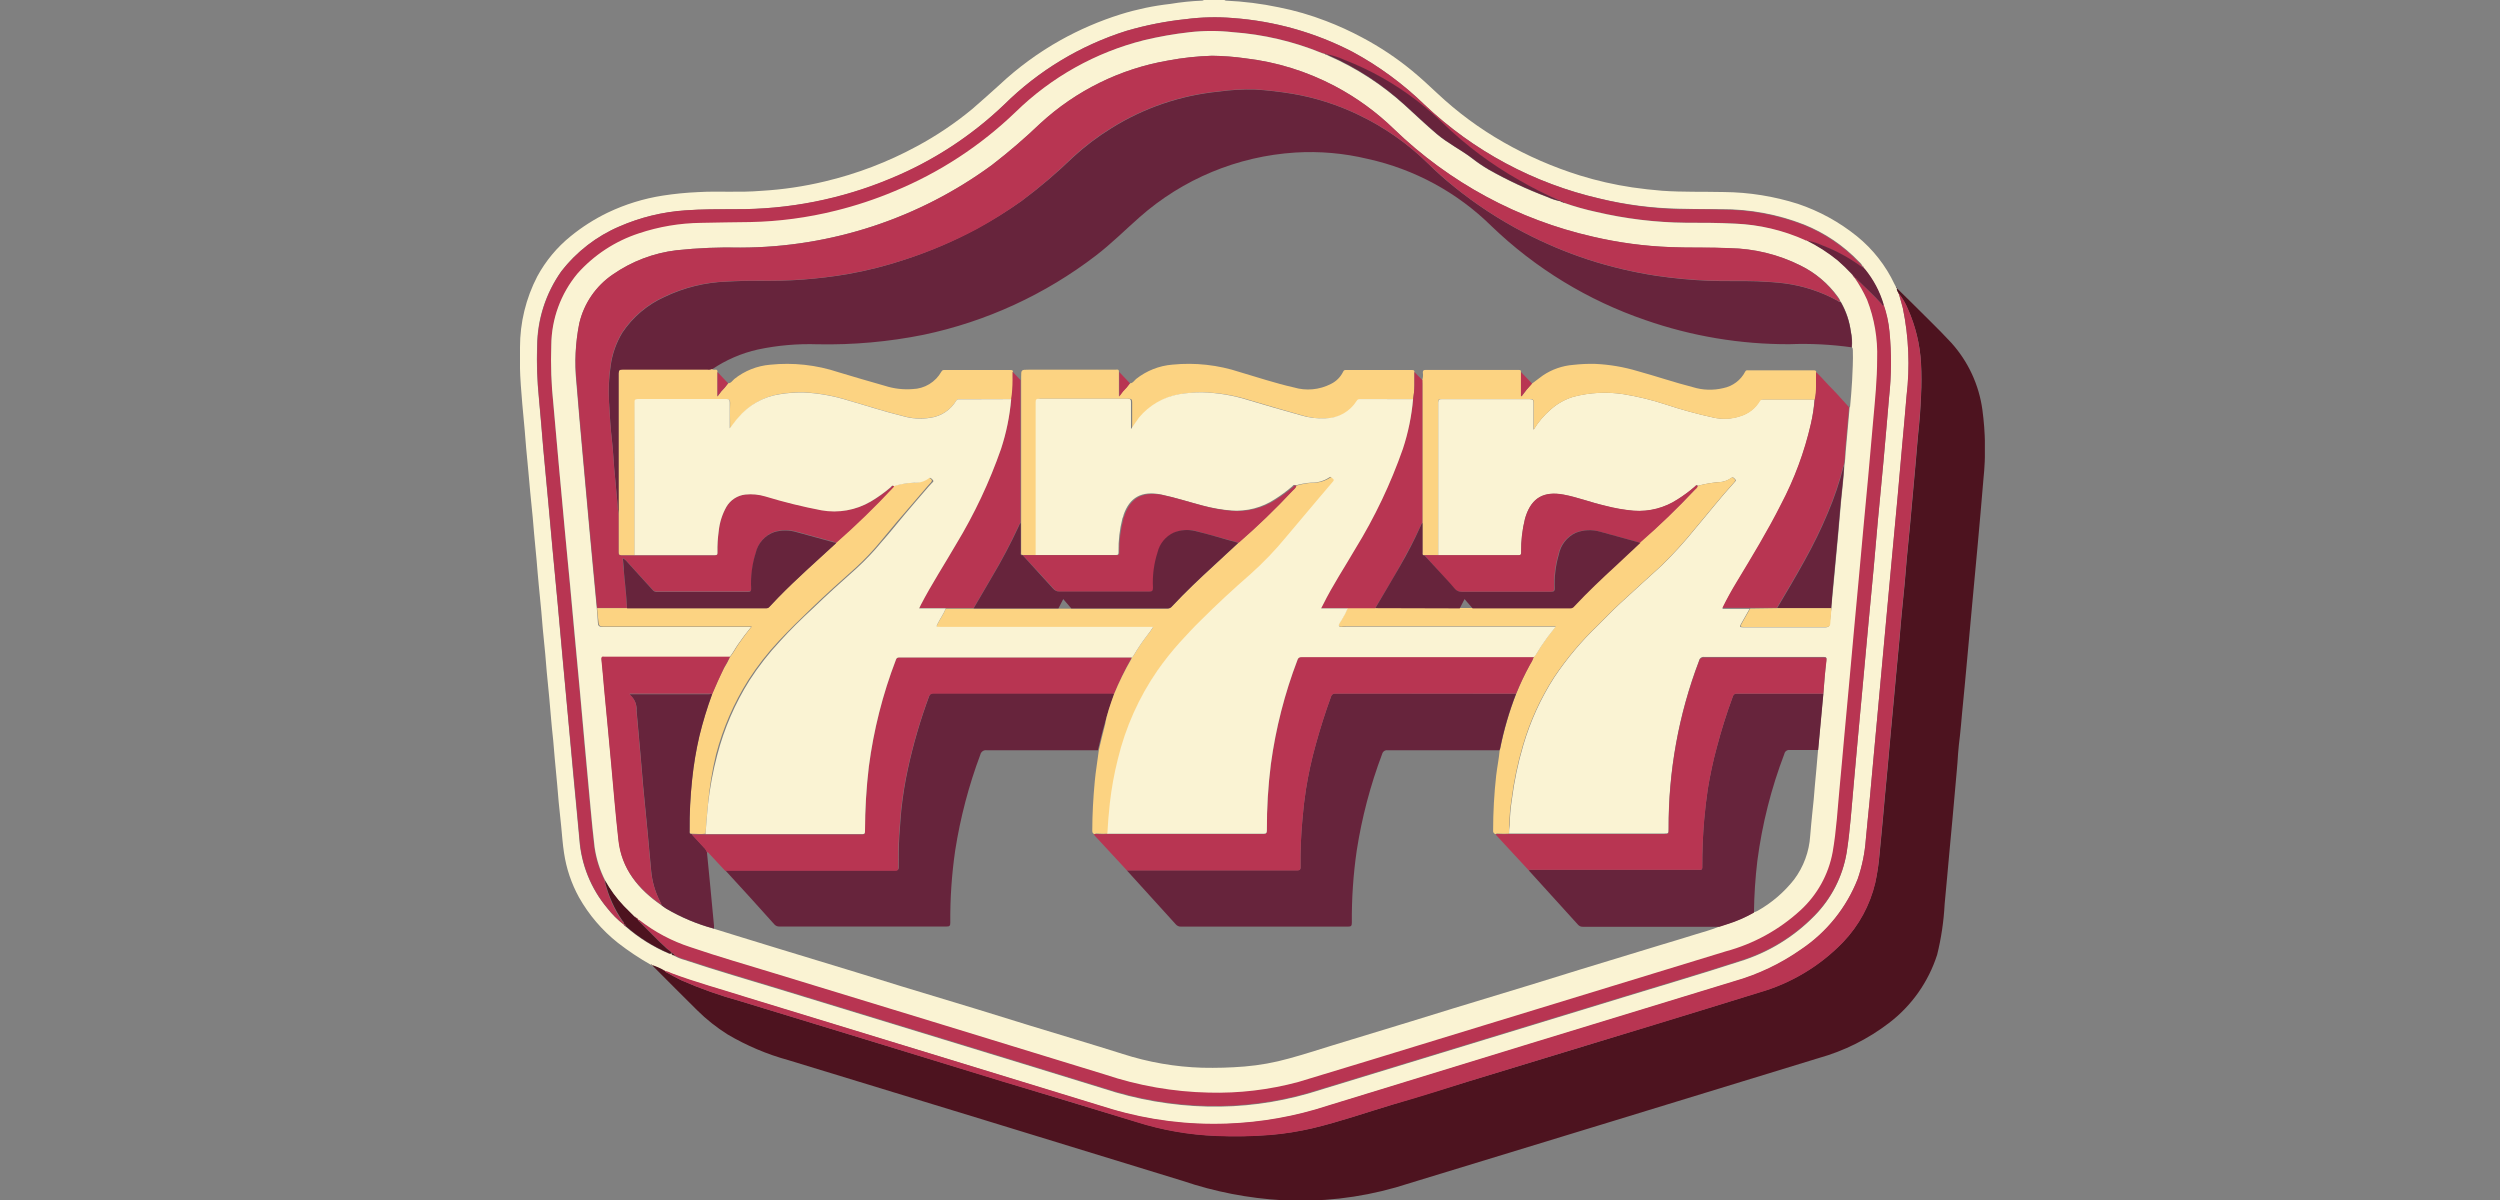 <svg width="125" height="60" viewBox="0 0 125 60" fill="none" xmlns="http://www.w3.org/2000/svg">
<rect x="0" y="0" width="125" height="60" fill="#808080" stroke="none"/>
<g clip-path="url(#clip0)">
<path d="M61.22 0C61.242 0.016 61.266 0.027 61.292 0.032C62.184 0.071 63.07 0.182 63.943 0.366C64.748 0.525 65.536 0.754 66.301 1.05C66.922 1.287 67.528 1.564 68.115 1.879C68.994 2.345 69.824 2.897 70.593 3.528C71.032 3.89 71.446 4.272 71.86 4.662C72.865 5.607 73.977 6.429 75.175 7.112C76.385 7.803 77.667 8.36 78.997 8.774C79.851 9.038 80.723 9.237 81.608 9.369C82.106 9.441 82.605 9.498 83.108 9.538C84.138 9.61 85.168 9.578 86.198 9.602C87.454 9.613 88.701 9.813 89.898 10.194C90.965 10.553 91.959 11.098 92.835 11.803C93.641 12.454 94.289 13.279 94.73 14.217L94.806 14.361C94.806 14.382 94.806 14.422 94.847 14.414C94.818 14.506 94.887 14.566 94.915 14.643C94.943 14.719 94.915 14.679 94.939 14.687C95.007 14.933 95.084 15.174 95.144 15.415C95.443 16.86 95.505 18.344 95.329 19.808C95.265 20.613 95.189 21.417 95.116 22.222L94.875 24.937L94.585 28.047C94.505 28.932 94.424 29.813 94.34 30.698C94.267 31.503 94.194 32.307 94.118 33.112C94.043 33.916 93.972 34.679 93.905 35.401L93.688 37.77C93.616 38.546 93.547 39.327 93.475 40.103C93.414 40.735 93.346 41.362 93.29 41.994C93.24 42.663 93.105 43.323 92.887 43.957C92.328 45.388 91.345 46.614 90.072 47.473C89.046 48.197 87.904 48.741 86.696 49.082C79.922 51.158 73.149 53.232 66.377 55.305C64.752 55.837 63.061 56.138 61.353 56.199C59.4 56.271 57.449 56.025 55.576 55.47C49.499 53.593 43.416 51.73 37.329 49.883C36.069 49.48 34.798 49.151 33.567 48.676C33.47 48.624 33.366 48.587 33.258 48.567V48.567C33.258 48.535 33.217 48.535 33.189 48.531C33 48.423 32.798 48.337 32.59 48.274V48.274C32.59 48.225 32.562 48.237 32.537 48.237C31.965 47.913 31.416 47.547 30.896 47.143C30.106 46.518 29.444 45.744 28.949 44.866C28.569 44.175 28.315 43.422 28.201 42.642C28.133 42.203 28.104 41.761 28.06 41.318C28.016 40.876 27.972 40.514 27.935 40.111C27.907 39.818 27.887 39.524 27.859 39.226C27.819 38.78 27.774 38.333 27.734 37.887C27.706 37.601 27.686 37.319 27.662 37.034C27.61 36.607 27.577 36.173 27.537 35.742C27.509 35.465 27.489 35.187 27.465 34.91C27.42 34.467 27.376 34.025 27.336 33.582C27.312 33.293 27.292 33.003 27.264 32.717C27.223 32.291 27.179 31.865 27.139 31.442C27.111 31.152 27.091 30.863 27.066 30.573C27.026 30.131 26.982 29.688 26.938 29.25C26.893 28.811 26.869 28.445 26.833 28.043C26.797 27.641 26.749 27.158 26.708 26.715C26.68 26.434 26.664 26.148 26.636 25.867C26.596 25.464 26.552 25.026 26.511 24.607C26.483 24.338 26.463 24.072 26.439 23.803C26.403 23.352 26.35 22.89 26.31 22.427C26.282 22.125 26.266 21.836 26.238 21.542C26.198 21.087 26.153 20.637 26.113 20.182C26.085 19.877 26.065 19.571 26.041 19.265C25.995 18.633 25.982 18 26 17.366C25.999 16.131 26.296 14.914 26.865 13.818C27.285 13.044 27.853 12.36 28.539 11.807C29.107 11.345 29.726 10.951 30.385 10.632C31.259 10.215 32.188 9.927 33.145 9.779C33.723 9.69 34.306 9.632 34.891 9.606C35.422 9.574 35.949 9.582 36.476 9.586C37.003 9.59 37.534 9.586 38.061 9.542C39.133 9.48 40.198 9.323 41.243 9.071C42.845 8.692 44.39 8.102 45.837 7.317C46.82 6.79 47.748 6.166 48.608 5.455C49.079 5.053 49.518 4.65 49.968 4.248C50.892 3.382 51.917 2.631 53.022 2.011C53.978 1.478 54.986 1.044 56.031 0.716C56.837 0.465 57.665 0.291 58.505 0.197C59.037 0.108 59.574 0.053 60.114 0.032C60.143 0.028 60.17 0.017 60.194 0L61.22 0ZM93.181 13.364C93.181 13.364 93.181 13.328 93.145 13.332C93.1 13.238 93.035 13.154 92.956 13.086C92.179 12.275 91.238 11.64 90.196 11.224C88.888 10.714 87.496 10.454 86.093 10.459C85.377 10.459 84.661 10.459 83.941 10.435C82.608 10.408 81.283 10.238 79.986 9.928C76.698 9.172 73.671 7.55 71.221 5.23C70.151 4.191 68.944 3.304 67.632 2.595C65.769 1.628 63.728 1.052 61.634 0.901C60.854 0.837 60.069 0.856 59.293 0.957C58.285 1.063 57.289 1.259 56.316 1.545C54.017 2.271 51.924 3.534 50.21 5.23C48.568 6.805 46.647 8.06 44.545 8.931C42.075 9.964 39.419 10.484 36.741 10.459C35.908 10.459 35.076 10.459 34.247 10.524C33.114 10.602 32.002 10.874 30.96 11.328C29.819 11.816 28.82 12.587 28.06 13.569C27.285 14.662 26.864 15.966 26.853 17.306C26.825 18.172 26.854 19.039 26.942 19.901C27.022 20.738 27.087 21.578 27.159 22.419C27.243 23.34 27.332 24.262 27.416 25.183C27.483 25.95 27.553 26.718 27.626 27.488C27.706 28.365 27.795 29.242 27.875 30.123C27.956 31.004 28.036 31.933 28.12 32.838C28.213 33.868 28.309 34.902 28.406 35.932C28.486 36.833 28.568 37.733 28.651 38.631C28.752 39.741 28.869 40.847 28.965 41.954C29.054 43.222 29.541 44.43 30.357 45.405C30.597 45.714 30.876 45.992 31.186 46.23V46.23C31.188 46.247 31.196 46.263 31.209 46.276C31.221 46.288 31.237 46.296 31.254 46.298V46.298C31.255 46.308 31.259 46.316 31.266 46.323C31.272 46.33 31.281 46.334 31.29 46.335C31.926 46.888 32.644 47.339 33.418 47.67C33.441 47.684 33.468 47.691 33.495 47.691C33.522 47.691 33.548 47.684 33.571 47.67C33.571 47.755 33.632 47.779 33.704 47.771C33.704 47.807 33.728 47.799 33.744 47.807C33.898 47.891 34.062 47.955 34.231 48C35.84 48.535 37.449 49.002 39.058 49.492C44.421 51.138 49.787 52.767 55.15 54.424C56.839 54.981 58.601 55.286 60.379 55.33C62.095 55.367 63.807 55.144 65.456 54.666L81.261 49.838C83.172 49.251 85.087 48.692 86.99 48.072C88.403 47.638 89.686 46.857 90.719 45.8C91.566 44.943 92.127 43.846 92.328 42.658C92.509 41.515 92.578 40.361 92.686 39.206C92.759 38.434 92.828 37.66 92.895 36.885C92.992 35.855 93.087 34.824 93.181 33.791C93.264 32.904 93.346 32.015 93.427 31.124L93.68 28.445C93.752 27.641 93.817 26.864 93.889 26.072C93.982 25.078 94.082 24.088 94.171 23.095C94.271 22.021 94.356 20.943 94.452 19.877C94.572 18.79 94.578 17.694 94.472 16.606C94.429 16.145 94.33 15.692 94.179 15.254C93.985 14.601 93.661 13.993 93.225 13.468L93.185 13.428C93.185 13.408 93.185 13.392 93.149 13.392L93.181 13.364Z" fill="#FAF3D3"/>
<path d="M32.59 48.249C32.799 48.313 33 48.399 33.189 48.507C33.19 48.514 33.193 48.521 33.198 48.528C33.202 48.534 33.208 48.539 33.214 48.542C33.221 48.546 33.228 48.548 33.236 48.548C33.243 48.548 33.251 48.546 33.258 48.543V48.543C33.258 48.575 33.282 48.591 33.306 48.608C33.555 48.744 33.805 48.889 34.062 49.01C35.02 49.43 36.007 49.779 37.015 50.056L43.661 52.087L50.161 54.075C52.378 54.75 54.587 55.422 56.807 56.086C58.11 56.501 59.463 56.737 60.83 56.79C61.739 56.829 62.65 56.811 63.557 56.737C64.247 56.677 64.931 56.568 65.605 56.412C66.965 56.09 68.284 55.627 69.628 55.225C70.899 54.847 72.162 54.449 73.433 54.062L79.242 52.296L82.73 51.226C84.476 50.691 86.226 50.164 87.96 49.617C89.553 49.161 90.999 48.294 92.151 47.103C92.942 46.275 93.497 45.252 93.76 44.138C93.87 43.645 93.945 43.145 93.986 42.642C94.034 42.111 94.09 41.58 94.139 41.032C94.179 40.63 94.211 40.228 94.247 39.826C94.299 39.271 94.356 38.711 94.404 38.152C94.452 37.593 94.497 37.114 94.545 36.591C94.593 36.068 94.653 35.433 94.706 34.853L94.814 33.671L94.971 32.013C95.007 31.611 95.04 31.209 95.076 30.807C95.128 30.259 95.184 29.712 95.237 29.165C95.273 28.763 95.305 28.361 95.341 27.934L95.498 26.325C95.547 25.806 95.595 25.287 95.639 24.764C95.683 24.241 95.748 23.606 95.796 23.026C95.836 22.624 95.86 22.182 95.905 21.759C95.977 21.104 96.029 20.448 96.053 19.788C96.082 19.252 96.082 18.715 96.053 18.179C96.003 17.237 95.779 16.313 95.394 15.452C95.281 15.178 95.13 14.921 94.943 14.691V14.691C94.943 14.667 94.943 14.655 94.919 14.647C94.891 14.571 94.823 14.51 94.851 14.418L95.486 15.041C96.182 15.745 96.902 16.421 97.57 17.145C98.409 18.078 98.948 19.241 99.119 20.484C99.275 21.638 99.293 22.806 99.171 23.964C99.083 25.058 98.982 26.148 98.885 27.242C98.797 28.224 98.701 29.206 98.612 30.187L98.359 32.955C98.274 33.864 98.194 34.777 98.101 35.686C98.065 36.056 98.041 36.426 97.996 36.797C97.96 37.09 97.924 37.388 97.904 37.682C97.872 38.253 97.811 38.82 97.763 39.391C97.675 40.433 97.574 41.475 97.478 42.521C97.393 43.414 97.321 44.311 97.232 45.204C97.188 46.058 97.063 46.905 96.858 47.734C96.423 49.095 95.581 50.289 94.444 51.154C93.395 51.955 92.204 52.549 90.933 52.904C83.885 55.065 76.834 57.222 69.781 59.373C67.943 59.896 66.032 60.112 64.124 60.012C62.424 59.916 60.745 59.59 59.132 59.043C52.564 57.023 45.994 55.012 39.421 53.008C38.354 52.716 37.332 52.283 36.379 51.721C35.83 51.375 35.32 50.971 34.859 50.514C34.127 49.79 33.398 49.058 32.67 48.326C32.64 48.304 32.613 48.278 32.59 48.249V48.249Z" fill="#4D131F"/>
<path d="M94.847 14.398C94.795 14.398 94.815 14.365 94.807 14.345L94.847 14.398Z" fill="#4D131F"/>
<path d="M32.542 48.217C32.566 48.217 32.602 48.217 32.594 48.254L32.542 48.217Z" fill="#4D131F"/>
<path d="M31.202 46.234C30.892 45.995 30.613 45.718 30.373 45.409C29.557 44.434 29.07 43.226 28.981 41.958C28.885 40.852 28.768 39.745 28.668 38.635C28.584 37.739 28.5 36.839 28.414 35.936C28.318 34.906 28.221 33.872 28.129 32.842C28.044 31.937 27.968 31.032 27.883 30.127C27.799 29.222 27.714 28.369 27.634 27.492C27.561 26.725 27.492 25.956 27.425 25.187C27.34 24.265 27.252 23.344 27.167 22.423C27.095 21.582 27.03 20.742 26.95 19.905C26.864 19.039 26.837 18.168 26.869 17.298C26.88 15.958 27.301 14.654 28.076 13.561C28.837 12.579 29.835 11.808 30.977 11.32C32.018 10.866 33.13 10.594 34.263 10.516C35.076 10.459 35.909 10.459 36.741 10.459C39.421 10.479 42.076 9.953 44.546 8.915C46.646 8.049 48.567 6.799 50.21 5.23C51.924 3.534 54.017 2.271 56.316 1.545C57.289 1.259 58.285 1.063 59.293 0.957C60.069 0.856 60.854 0.837 61.635 0.901C63.728 1.052 65.769 1.628 67.632 2.595C68.944 3.304 70.151 4.191 71.221 5.23C73.671 7.552 76.697 9.175 79.987 9.932C81.278 10.248 82.6 10.424 83.929 10.459C84.649 10.459 85.365 10.459 86.081 10.483C87.479 10.478 88.865 10.735 90.168 11.24C91.21 11.656 92.151 12.292 92.928 13.102C93.007 13.17 93.071 13.254 93.117 13.348C93.101 13.353 93.085 13.354 93.069 13.349C93.053 13.345 93.039 13.336 93.028 13.323C92.446 12.899 91.81 12.552 91.138 12.294C90.871 12.166 90.586 12.079 90.293 12.036V12.036C90.293 12.012 90.293 12.004 90.257 12.036C89.152 11.526 87.96 11.234 86.745 11.175C85.94 11.127 85.103 11.139 84.279 11.131C82.77 11.116 81.267 10.933 79.797 10.588C79.252 10.47 78.715 10.318 78.188 10.133C78.188 10.101 78.148 10.097 78.12 10.097C78.096 10.057 78.055 10.061 78.015 10.061C77.984 10.021 77.94 9.994 77.891 9.985C77.217 9.697 76.56 9.372 75.923 9.011C74.551 8.236 73.283 7.29 72.15 6.195C71.728 5.785 71.282 5.399 70.814 5.041C69.712 4.19 68.493 3.503 67.194 3.001C66.904 2.868 66.598 2.771 66.285 2.711V2.711C66.285 2.675 66.241 2.683 66.212 2.679C66.165 2.667 66.118 2.652 66.072 2.635C64.657 2.062 63.161 1.715 61.639 1.609C60.925 1.529 60.204 1.529 59.49 1.609C58.718 1.695 57.953 1.829 57.197 2.011C54.778 2.629 52.566 3.878 50.789 5.632C49.033 7.326 46.974 8.673 44.719 9.602C43.769 10.001 42.79 10.325 41.79 10.572C40.389 10.922 38.953 11.114 37.51 11.143C36.705 11.143 35.864 11.143 35.044 11.183C33.99 11.196 32.945 11.372 31.946 11.706C30.762 12.094 29.702 12.788 28.873 13.718C28.038 14.723 27.576 15.987 27.565 17.294C27.53 18.281 27.565 19.269 27.67 20.251C27.762 21.317 27.859 22.379 27.956 23.445L28.233 26.458C28.318 27.383 28.406 28.312 28.491 29.238C28.559 30.002 28.627 30.762 28.7 31.527C28.794 32.54 28.889 33.556 28.985 34.572L29.219 37.211C29.315 38.257 29.408 39.307 29.508 40.353C29.573 41.016 29.633 41.68 29.714 42.364C29.797 42.943 29.974 43.504 30.236 44.026C30.236 44.078 30.236 44.134 30.261 44.186C30.429 44.853 30.713 45.485 31.101 46.053C31.154 46.089 31.23 46.142 31.202 46.234Z" fill="#B83552"/>
<path d="M94.935 14.663C95.122 14.893 95.274 15.149 95.386 15.423C95.771 16.284 95.995 17.209 96.046 18.151C96.074 18.687 96.074 19.224 96.046 19.76C96.022 20.42 95.969 21.075 95.897 21.731C95.853 22.133 95.828 22.576 95.788 22.998C95.74 23.578 95.684 24.157 95.631 24.736C95.579 25.315 95.539 25.778 95.49 26.297L95.334 27.906C95.297 28.308 95.265 28.711 95.229 29.137C95.177 29.684 95.12 30.231 95.068 30.778C95.032 31.181 95 31.583 94.963 31.985L94.807 33.643L94.698 34.825C94.646 35.405 94.589 35.984 94.537 36.563C94.485 37.142 94.445 37.605 94.396 38.124C94.348 38.643 94.292 39.242 94.239 39.797C94.203 40.2 94.171 40.602 94.131 41.004C94.082 41.535 94.026 42.066 93.978 42.614C93.943 43.129 93.872 43.641 93.765 44.146C93.501 45.26 92.946 46.283 92.156 47.111C91.001 48.307 89.55 49.177 87.952 49.633C86.21 50.176 84.46 50.703 82.722 51.242L79.242 52.296L73.421 54.074C72.15 54.477 70.887 54.879 69.616 55.237C68.276 55.639 66.957 56.102 65.593 56.424C64.919 56.58 64.235 56.689 63.545 56.75C62.638 56.823 61.727 56.841 60.818 56.802C59.452 56.749 58.098 56.513 56.795 56.098C54.583 55.414 52.37 54.742 50.15 54.087L43.661 52.091L37.015 50.06C36.007 49.783 35.02 49.434 34.062 49.014C33.805 48.889 33.556 48.744 33.306 48.611C33.282 48.611 33.258 48.579 33.258 48.547C33.366 48.567 33.471 48.603 33.568 48.656C34.798 49.118 36.07 49.46 37.329 49.862C43.411 51.724 49.494 53.586 55.576 55.45C57.45 56.005 59.401 56.251 61.353 56.178C63.061 56.117 64.753 55.817 66.377 55.285C73.149 53.202 79.922 51.127 86.697 49.062C87.905 48.72 89.046 48.176 90.072 47.453C91.346 46.594 92.328 45.368 92.888 43.937C93.106 43.303 93.241 42.643 93.29 41.974C93.346 41.342 93.415 40.715 93.475 40.083C93.547 39.307 93.616 38.526 93.688 37.75L93.906 35.401C93.978 34.634 94.048 33.865 94.115 33.096C94.182 32.326 94.255 31.521 94.336 30.682C94.42 29.797 94.501 28.916 94.581 28.031L94.871 24.921L95.112 22.206C95.185 21.401 95.261 20.597 95.326 19.792C95.502 18.328 95.439 16.844 95.141 15.399C95.08 15.15 95.004 14.909 94.935 14.663Z" fill="#B83552"/>
<path d="M94.182 15.222C94.334 15.659 94.432 16.113 94.476 16.574C94.582 17.662 94.575 18.758 94.456 19.844C94.359 20.919 94.275 21.997 94.174 23.063C94.086 24.056 93.985 25.046 93.893 26.04C93.82 26.844 93.756 27.62 93.683 28.413L93.43 31.092C93.35 31.98 93.268 32.869 93.185 33.759C93.094 34.794 92.998 35.826 92.899 36.853C92.829 37.63 92.76 38.404 92.69 39.174C92.581 40.328 92.513 41.483 92.332 42.626C92.131 43.813 91.569 44.91 90.723 45.767C89.689 46.825 88.407 47.606 86.994 48.04C85.091 48.66 83.176 49.219 81.265 49.806L65.46 54.634C63.811 55.111 62.099 55.335 60.383 55.297C58.605 55.254 56.843 54.949 55.153 54.392C49.795 52.735 44.428 51.106 39.062 49.46C37.453 48.969 35.844 48.503 34.235 47.968C34.065 47.923 33.902 47.858 33.748 47.775L33.708 47.739C33.697 47.711 33.679 47.687 33.656 47.669C33.632 47.651 33.604 47.641 33.575 47.638V47.638C33.527 47.537 33.422 47.497 33.346 47.429C32.867 47.002 32.428 46.528 31.97 46.077C31.934 46.041 31.873 46.017 31.885 45.948C31.905 45.948 31.93 45.948 31.946 45.972C32.706 46.568 33.565 47.026 34.484 47.324C35.904 47.811 37.352 48.221 38.788 48.664C44.267 50.341 49.747 52.007 55.222 53.696C56.895 54.258 58.643 54.563 60.407 54.601C61.924 54.644 63.44 54.463 64.904 54.066C67.238 53.366 69.571 52.646 71.9 51.934L86.269 47.537C87.66 47.164 88.939 46.46 89.999 45.486C90.836 44.718 91.401 43.699 91.608 42.581C91.801 41.479 91.857 40.361 91.966 39.246C92.042 38.442 92.107 37.678 92.179 36.893C92.26 35.992 92.348 35.095 92.428 34.194C92.509 33.293 92.593 32.392 92.674 31.494C92.754 30.597 92.847 29.672 92.927 28.763C93 27.983 93.068 27.202 93.141 26.422C93.221 25.537 93.309 24.648 93.39 23.759C93.47 22.87 93.551 21.912 93.635 20.991C93.728 19.969 93.832 18.951 93.832 17.922C93.867 16.911 93.696 15.903 93.329 14.961C93.152 14.571 92.939 14.198 92.694 13.846C92.774 13.846 92.807 13.907 92.851 13.955C93.253 14.357 93.675 14.76 94.058 15.162C94.094 15.21 94.118 15.343 94.182 15.222Z" fill="#B83552"/>
<path d="M31.898 45.968C31.898 46.037 31.946 46.061 31.982 46.097C32.441 46.548 32.879 47.022 33.358 47.449C33.434 47.517 33.539 47.557 33.587 47.658C33.564 47.672 33.538 47.679 33.511 47.679C33.484 47.679 33.457 47.672 33.434 47.658C32.66 47.327 31.942 46.876 31.306 46.322C31.305 46.313 31.301 46.304 31.295 46.298C31.288 46.291 31.279 46.287 31.27 46.286C31.27 46.238 31.27 46.21 31.202 46.218C31.226 46.125 31.153 46.073 31.109 46.017C30.721 45.449 30.436 44.817 30.268 44.15C30.268 44.098 30.268 44.042 30.244 43.989C30.503 44.46 30.823 44.895 31.194 45.285C31.37 45.466 31.552 45.643 31.729 45.82L31.773 45.848C31.773 45.872 31.773 45.884 31.813 45.88C31.813 45.904 31.813 45.916 31.849 45.908C31.849 45.952 31.849 45.96 31.901 45.956L31.898 45.968Z" fill="#4D131F"/>
<path d="M94.183 15.222C94.118 15.343 94.094 15.222 94.082 15.198C93.704 14.764 93.278 14.394 92.875 13.991C92.831 13.943 92.799 13.879 92.718 13.883C92.718 13.847 92.718 13.818 92.674 13.826C92.674 13.798 92.674 13.79 92.646 13.79C92.647 13.786 92.647 13.781 92.647 13.776C92.646 13.772 92.644 13.767 92.641 13.764C92.638 13.76 92.635 13.757 92.631 13.754C92.627 13.752 92.622 13.75 92.618 13.75V13.75C92.618 13.74 92.614 13.73 92.608 13.723C92.601 13.715 92.591 13.711 92.582 13.71C92.36 13.472 92.127 13.247 91.882 13.034C91.396 12.638 90.867 12.3 90.305 12.024C90.598 12.067 90.882 12.154 91.15 12.282C91.822 12.54 92.458 12.887 93.04 13.312C93.051 13.324 93.065 13.333 93.081 13.337C93.097 13.342 93.113 13.341 93.129 13.336V13.336C93.129 13.36 93.129 13.368 93.165 13.368C93.166 13.377 93.17 13.386 93.177 13.392C93.183 13.399 93.192 13.403 93.201 13.404L93.241 13.444C93.671 13.968 93.992 14.572 94.183 15.222V15.222Z" fill="#67243C"/>
<path d="M33.584 47.658C33.613 47.661 33.641 47.671 33.665 47.689C33.688 47.707 33.706 47.731 33.717 47.758C33.644 47.767 33.588 47.742 33.584 47.658Z" fill="#4D131F"/>
<path d="M31.202 46.23C31.254 46.23 31.27 46.23 31.27 46.298C31.253 46.296 31.237 46.288 31.225 46.276C31.213 46.263 31.205 46.247 31.202 46.23V46.23Z" fill="#B83552"/>
<path d="M33.241 48.543C33.234 48.546 33.227 48.548 33.219 48.548C33.212 48.547 33.205 48.546 33.198 48.542C33.191 48.539 33.186 48.534 33.181 48.527C33.177 48.521 33.174 48.514 33.173 48.507C33.217 48.511 33.241 48.511 33.241 48.543Z" fill="#B83552"/>
<path d="M94.911 14.623C94.911 14.623 94.943 14.623 94.935 14.667C94.927 14.711 94.911 14.643 94.911 14.623Z" fill="#B83552"/>
<path d="M93.23 13.436L93.189 13.396L93.23 13.436Z" fill="#B83552"/>
<path d="M93.181 13.4C93.171 13.399 93.163 13.395 93.156 13.388C93.15 13.382 93.145 13.373 93.144 13.364C93.181 13.364 93.181 13.38 93.181 13.4Z" fill="#B83552"/>
<path d="M93.181 13.364C93.157 13.364 93.144 13.364 93.144 13.331C93.144 13.299 93.181 13.344 93.181 13.364Z" fill="#B83552"/>
<path d="M31.27 46.294C31.28 46.295 31.288 46.299 31.295 46.306C31.302 46.312 31.306 46.321 31.307 46.33C31.297 46.33 31.289 46.325 31.282 46.319C31.276 46.312 31.271 46.303 31.27 46.294Z" fill="#B83552"/>
<path d="M33.716 47.755L33.756 47.791C33.756 47.791 33.708 47.791 33.716 47.755Z" fill="#4D131F"/>
<path d="M90.305 12.016C90.867 12.291 91.396 12.63 91.882 13.026C92.127 13.239 92.36 13.464 92.582 13.702L92.618 13.742L92.646 13.782L92.674 13.818C92.675 13.831 92.679 13.844 92.687 13.854C92.695 13.864 92.706 13.871 92.718 13.875V13.875C92.963 14.226 93.176 14.599 93.354 14.989C93.721 15.932 93.892 16.939 93.857 17.95C93.857 18.98 93.752 19.997 93.66 21.019C93.575 21.94 93.499 22.866 93.414 23.787C93.33 24.708 93.245 25.565 93.165 26.45C93.093 27.23 93.024 28.011 92.952 28.791C92.871 29.7 92.783 30.61 92.698 31.523C92.614 32.436 92.537 33.321 92.453 34.222C92.368 35.123 92.284 36.02 92.204 36.921C92.131 37.706 92.067 38.49 91.99 39.275C91.882 40.389 91.825 41.507 91.632 42.609C91.426 43.727 90.861 44.746 90.023 45.514C88.963 46.488 87.684 47.192 86.294 47.566L71.925 51.962C69.595 52.675 67.262 53.395 64.929 54.095C63.464 54.492 61.949 54.672 60.431 54.63C58.667 54.591 56.919 54.286 55.246 53.724C49.771 52.035 44.292 50.37 38.813 48.692C37.377 48.249 35.929 47.839 34.509 47.352C33.59 47.054 32.731 46.596 31.97 46.001C31.97 46.001 31.93 46.001 31.91 45.977C31.91 45.944 31.886 45.932 31.858 45.928C31.858 45.908 31.858 45.896 31.821 45.9C31.821 45.895 31.819 45.891 31.817 45.887C31.815 45.882 31.812 45.879 31.808 45.876C31.804 45.873 31.8 45.87 31.795 45.869C31.791 45.868 31.786 45.867 31.781 45.868V45.868C31.781 45.863 31.779 45.858 31.777 45.853C31.774 45.849 31.771 45.845 31.766 45.843C31.762 45.84 31.757 45.838 31.752 45.838C31.747 45.837 31.742 45.838 31.737 45.84C31.56 45.663 31.379 45.486 31.202 45.305C30.831 44.916 30.512 44.48 30.252 44.009C29.989 43.488 29.813 42.926 29.73 42.348C29.649 41.684 29.589 41.02 29.524 40.337C29.424 39.291 29.331 38.241 29.235 37.195L28.993 34.512C28.897 33.492 28.802 32.477 28.708 31.466C28.635 30.702 28.567 29.942 28.498 29.177C28.414 28.268 28.317 27.355 28.233 26.414L27.955 23.401C27.859 22.335 27.762 21.273 27.67 20.207C27.565 19.225 27.53 18.237 27.565 17.25C27.576 15.944 28.038 14.682 28.873 13.678C29.701 12.747 30.762 12.053 31.946 11.666C32.945 11.332 33.99 11.156 35.044 11.143C35.848 11.119 36.689 11.119 37.51 11.103C38.953 11.074 40.389 10.882 41.79 10.532C42.79 10.285 43.769 9.961 44.718 9.562C46.974 8.632 49.033 7.285 50.789 5.592C52.571 3.853 54.782 2.617 57.197 2.011C57.952 1.83 58.718 1.695 59.49 1.609C60.204 1.529 60.925 1.529 61.638 1.609C63.173 1.72 64.68 2.074 66.104 2.659C66.15 2.676 66.197 2.691 66.244 2.703C66.252 2.715 66.263 2.725 66.276 2.73C66.289 2.736 66.303 2.738 66.317 2.736V2.736C66.349 2.755 66.383 2.773 66.417 2.788C67.822 3.402 69.117 4.242 70.251 5.274C70.778 5.753 71.293 6.247 71.836 6.706C72.379 7.165 73.043 7.486 73.59 7.913C73.855 8.12 74.133 8.309 74.423 8.48C75.367 9.015 76.352 9.475 77.367 9.856C77.576 9.953 77.797 10.025 78.023 10.069V10.069C78.047 10.117 78.084 10.113 78.128 10.105C78.128 10.146 78.172 10.133 78.196 10.142C78.723 10.326 79.26 10.478 79.805 10.596C81.275 10.941 82.777 11.123 84.287 11.139C85.091 11.139 85.932 11.139 86.753 11.183C87.971 11.231 89.169 11.514 90.281 12.016H90.317H90.305ZM91.572 30.404C91.572 30.227 91.6 30.046 91.616 29.865L91.761 28.32C91.813 27.773 91.862 27.226 91.914 26.679C91.966 26.132 92.006 25.605 92.055 25.07C92.103 24.535 92.187 23.891 92.22 23.296C92.26 23.067 92.264 22.829 92.284 22.596C92.348 21.86 92.417 21.124 92.481 20.384C92.481 20.363 92.505 20.347 92.505 20.327C92.541 19.897 92.586 19.466 92.606 19.032C92.626 18.529 92.662 18.026 92.642 17.519C92.642 17.467 92.642 17.407 92.598 17.366C92.621 17.097 92.603 16.825 92.541 16.562C92.473 16.048 92.307 15.552 92.051 15.102L92.018 15.061C91.99 14.978 91.946 14.9 91.89 14.832C91.405 14.167 90.764 13.633 90.023 13.275C88.92 12.725 87.707 12.43 86.475 12.41C85.485 12.366 84.5 12.41 83.514 12.358C82.215 12.308 80.923 12.135 79.656 11.839C75.909 10.991 72.467 9.13 69.704 6.461C68.825 5.606 67.828 4.881 66.743 4.308C65.352 3.573 63.837 3.101 62.274 2.917C61.718 2.838 61.158 2.795 60.596 2.788C59.863 2.81 59.133 2.89 58.412 3.025C56.023 3.436 53.803 4.529 52.02 6.171C51.253 6.905 50.447 7.598 49.606 8.247C45.964 10.919 41.568 12.366 37.051 12.378C35.977 12.353 34.901 12.397 33.833 12.511C32.692 12.649 31.603 13.063 30.659 13.718C29.804 14.292 29.199 15.169 28.965 16.172C28.767 17.14 28.717 18.133 28.816 19.116C28.909 20.323 29.026 21.53 29.13 22.737C29.235 23.944 29.359 25.251 29.472 26.51C29.585 27.769 29.717 29.109 29.838 30.408C29.858 30.65 29.882 30.887 29.894 31.128C29.894 31.281 29.951 31.346 30.12 31.346C32.533 31.346 34.947 31.346 37.361 31.346H37.558C37.312 31.643 37.107 31.925 36.906 32.211C36.753 32.428 36.637 32.665 36.468 32.87H30.248C30.168 32.87 30.067 32.826 30.084 32.987C30.136 33.47 30.172 33.952 30.216 34.435C30.333 35.69 30.454 36.945 30.57 38.205C30.687 39.464 30.791 40.751 30.932 42.018C31.097 43.474 31.926 44.488 33.093 45.281C33.169 45.333 33.241 45.393 33.322 45.442C34.068 45.878 34.869 46.214 35.703 46.439L36.87 46.801L38.994 47.453L42.84 48.624C43.58 48.853 44.32 49.086 45.06 49.312L48.83 50.454C49.735 50.731 50.636 51.017 51.537 51.291C53.07 51.761 54.611 52.216 56.139 52.699C57.425 53.114 58.763 53.346 60.114 53.387C60.817 53.403 61.52 53.383 62.222 53.326C62.976 53.263 63.722 53.129 64.45 52.924C65.182 52.727 65.903 52.489 66.627 52.268L70.476 51.094L72.693 50.41L76.478 49.259L79.077 48.455L82.971 47.268C83.575 47.083 84.178 46.91 84.781 46.717C85.184 46.588 85.586 46.495 85.988 46.315C86.105 46.278 86.222 46.246 86.334 46.206C86.815 46.059 87.277 45.859 87.714 45.611C87.771 45.593 87.826 45.57 87.879 45.542C88.584 45.145 89.204 44.613 89.705 43.977C90.18 43.341 90.46 42.581 90.51 41.789C90.55 41.387 90.57 41.013 90.618 40.626C90.667 40.24 90.707 39.733 90.743 39.287C90.767 39.009 90.791 38.731 90.82 38.454L90.904 37.489C90.993 36.547 91.077 35.602 91.166 34.672C91.214 34.117 91.254 33.566 91.314 33.015C91.335 32.862 91.314 32.846 91.162 32.846H85.208C85.15 32.838 85.092 32.852 85.045 32.886C84.998 32.92 84.965 32.97 84.954 33.027C83.931 35.712 83.414 38.562 83.43 41.435C83.43 41.676 83.43 41.676 83.192 41.676H75.453C75.451 41.533 75.462 41.391 75.485 41.25C75.493 40.827 75.529 40.405 75.593 39.987C75.711 39.061 75.903 38.146 76.169 37.251C76.521 36.051 77.044 34.907 77.721 33.856C78.349 32.919 79.078 32.053 79.894 31.273C80.26 30.911 80.61 30.541 80.988 30.191C81.68 29.547 82.388 28.92 83.084 28.28C83.679 27.699 84.24 27.082 84.761 26.434C85.417 25.662 86.045 24.857 86.733 24.105C86.773 24.06 86.825 24.02 86.757 23.96C86.688 23.899 86.66 23.827 86.555 23.904C86.42 24 86.265 24.064 86.101 24.093C85.693 24.116 85.288 24.182 84.894 24.29C84.822 24.221 84.785 24.29 84.745 24.33C84.475 24.565 84.187 24.779 83.884 24.97C83.234 25.398 82.46 25.598 81.684 25.541C81.202 25.498 80.724 25.414 80.256 25.291C79.56 25.122 78.888 24.869 78.184 24.736C77.182 24.551 76.599 24.905 76.297 25.786L76.249 25.943C76.113 26.489 76.048 27.05 76.056 27.613C76.056 27.701 76.056 27.765 75.931 27.765C74.596 27.765 73.256 27.765 71.909 27.765C71.909 25.218 71.909 22.67 71.909 20.122C71.909 19.973 71.965 19.957 72.09 19.957H76.486C76.643 19.957 76.68 20.005 76.675 20.15C76.675 20.585 76.675 21.015 76.675 21.49C76.904 21.11 77.192 20.769 77.528 20.48C77.856 20.185 78.245 19.965 78.667 19.837C79.491 19.621 80.351 19.579 81.193 19.712C81.893 19.827 82.583 19.995 83.257 20.215C84.049 20.478 84.855 20.7 85.671 20.878C86.112 20.977 86.573 20.952 87.002 20.806C87.413 20.684 87.761 20.409 87.975 20.038C88.02 19.953 88.088 19.969 88.157 19.969H90.723C90.694 20.397 90.632 20.822 90.538 21.24C90.217 22.64 89.715 23.992 89.046 25.263C88.378 26.591 87.605 27.862 86.837 29.133C86.584 29.535 86.346 29.978 86.117 30.445H87.477C87.332 30.698 87.191 30.956 87.046 31.205C86.97 31.334 86.994 31.366 87.143 31.366C88.519 31.366 89.897 31.366 91.278 31.366C91.435 31.366 91.475 31.297 91.483 31.165C91.516 30.899 91.536 30.654 91.572 30.404Z" fill="#FAF3D3"/>
<path d="M78.031 10.057C77.805 10.013 77.584 9.941 77.375 9.844C76.359 9.462 75.375 9.002 74.43 8.468C74.141 8.297 73.863 8.107 73.598 7.901C73.031 7.478 72.391 7.16 71.844 6.694C71.297 6.227 70.786 5.74 70.259 5.262C69.123 4.221 67.823 3.375 66.413 2.755C66.378 2.74 66.345 2.723 66.312 2.703C66.626 2.763 66.931 2.86 67.222 2.993C68.52 3.495 69.74 4.182 70.842 5.032C71.309 5.391 71.755 5.776 72.178 6.187C73.311 7.282 74.579 8.228 75.951 9.003C76.58 9.367 77.228 9.696 77.894 9.988C77.947 9.993 77.996 10.017 78.031 10.057V10.057Z" fill="#67243C"/>
<path d="M78.132 10.097C78.088 10.097 78.052 10.097 78.027 10.061C78.068 10.057 78.108 10.057 78.132 10.097Z" fill="#67243C"/>
<path d="M78.196 10.133C78.172 10.133 78.136 10.133 78.128 10.097C78.12 10.061 78.184 10.101 78.196 10.133Z" fill="#67243C"/>
<path d="M66.317 2.716C66.303 2.718 66.288 2.716 66.276 2.71C66.263 2.705 66.252 2.695 66.244 2.683C66.272 2.687 66.305 2.679 66.317 2.716Z" fill="#67243C"/>
<path d="M90.309 12.016H90.272C90.293 11.984 90.301 11.992 90.309 12.016Z" fill="#67243C"/>
<path d="M31.846 45.92C31.874 45.92 31.898 45.92 31.898 45.968C31.898 46.017 31.837 45.964 31.846 45.92Z" fill="#B83552"/>
<path d="M31.729 45.836C31.733 45.834 31.738 45.833 31.744 45.834C31.749 45.834 31.754 45.836 31.758 45.839C31.762 45.841 31.766 45.845 31.768 45.849C31.771 45.854 31.773 45.859 31.773 45.864L31.729 45.836Z" fill="#B83552"/>
<path d="M31.77 45.86C31.774 45.859 31.779 45.86 31.784 45.861C31.788 45.862 31.793 45.865 31.796 45.868C31.8 45.87 31.803 45.874 31.805 45.879C31.808 45.883 31.809 45.887 31.81 45.892C31.786 45.896 31.774 45.884 31.77 45.86Z" fill="#B83552"/>
<path d="M31.806 45.892C31.826 45.892 31.838 45.892 31.842 45.92C31.846 45.948 31.806 45.916 31.806 45.892Z" fill="#B83552"/>
<path d="M92.722 13.871C92.71 13.867 92.699 13.86 92.691 13.85C92.683 13.84 92.678 13.827 92.678 13.814C92.722 13.806 92.726 13.835 92.722 13.871Z" fill="#B83552"/>
<path d="M92.675 13.814L92.647 13.778C92.671 13.778 92.683 13.786 92.675 13.814Z" fill="#B83552"/>
<path d="M92.646 13.778L92.618 13.738C92.623 13.738 92.627 13.74 92.631 13.742C92.635 13.744 92.639 13.748 92.642 13.751C92.644 13.755 92.646 13.76 92.647 13.764C92.648 13.769 92.647 13.774 92.646 13.778V13.778Z" fill="#B83552"/>
<path d="M92.618 13.742L92.582 13.702C92.592 13.703 92.601 13.707 92.608 13.715C92.615 13.722 92.618 13.732 92.618 13.742Z" fill="#B83552"/>
<path d="M92.582 17.366C91.552 17.222 90.511 17.169 89.472 17.21C87.02 17.219 84.583 16.811 82.267 16.003C79.391 15.018 76.766 13.416 74.576 11.308C72.871 9.625 70.725 8.459 68.385 7.945C67.201 7.66 65.98 7.552 64.764 7.627C61.881 7.81 59.141 8.948 56.976 10.862C56.252 11.501 55.564 12.189 54.792 12.78C52.253 14.727 49.31 16.08 46.179 16.739C44.437 17.09 42.662 17.249 40.885 17.214C39.882 17.18 38.878 17.267 37.896 17.475C37.072 17.66 36.29 17.998 35.591 18.473C35.525 18.502 35.453 18.512 35.382 18.501H31.122C30.981 18.501 30.941 18.533 30.941 18.678C30.941 20.931 30.941 23.185 30.941 25.44C30.941 25.545 30.941 25.649 30.941 25.754C30.9 25.539 30.876 25.321 30.868 25.102C30.82 24.535 30.764 23.968 30.711 23.401C30.675 22.966 30.655 22.532 30.607 22.101C30.53 21.442 30.486 20.778 30.454 20.118C30.417 19.491 30.447 18.861 30.542 18.239C30.627 17.67 30.823 17.123 31.122 16.63C31.642 15.853 32.369 15.237 33.221 14.852C34.2 14.381 35.266 14.118 36.351 14.08C36.878 14.052 37.405 14.032 37.936 14.04C38.681 14.04 39.421 14.04 40.165 13.979C40.909 13.919 41.637 13.835 42.369 13.71C43.367 13.534 44.35 13.282 45.31 12.957C46.534 12.552 47.72 12.039 48.854 11.425C49.618 11.013 50.357 10.556 51.067 10.057C51.977 9.382 52.843 8.649 53.657 7.861C54.249 7.316 54.891 6.829 55.576 6.408C57.197 5.396 59.029 4.771 60.931 4.582C61.533 4.497 62.141 4.462 62.749 4.477C63.384 4.517 64.016 4.59 64.644 4.695C65.773 4.888 66.869 5.237 67.902 5.733C69.203 6.35 70.391 7.181 71.418 8.191C71.82 8.593 72.275 8.995 72.725 9.353C73.803 10.226 74.966 10.987 76.197 11.626C77.231 12.166 78.307 12.621 79.415 12.986C80.522 13.344 81.656 13.613 82.806 13.79C83.686 13.921 84.573 14.005 85.462 14.04C86.266 14.072 87.071 14.04 87.875 14.068C88.33 14.092 88.784 14.112 89.235 14.172C90.159 14.293 91.053 14.585 91.87 15.033C91.918 15.061 91.954 15.114 92.019 15.094L92.051 15.134C92.307 15.584 92.474 16.08 92.542 16.594C92.594 16.848 92.608 17.108 92.582 17.366V17.366Z" fill="#67243C"/>
<path d="M92.007 15.081C91.942 15.081 91.906 15.049 91.858 15.021C91.04 14.573 90.147 14.281 89.223 14.16C88.772 14.1 88.318 14.08 87.863 14.055C87.058 14.015 86.254 14.055 85.449 14.027C84.561 13.992 83.674 13.909 82.794 13.778C81.644 13.6 80.51 13.331 79.403 12.973C78.295 12.609 77.219 12.154 76.185 11.614C74.954 10.975 73.791 10.213 72.713 9.341C72.263 8.971 71.824 8.584 71.406 8.178C70.379 7.168 69.191 6.338 67.89 5.72C66.857 5.225 65.76 4.876 64.631 4.682C64.004 4.577 63.371 4.505 62.737 4.465C62.129 4.45 61.52 4.485 60.918 4.57C59.017 4.758 57.184 5.383 55.564 6.396C54.879 6.817 54.236 7.303 53.645 7.848C52.835 8.64 51.973 9.378 51.066 10.057C50.36 10.562 49.624 11.026 48.862 11.445C47.725 12.052 46.536 12.559 45.31 12.957C44.347 13.28 43.361 13.528 42.361 13.701C41.629 13.826 40.897 13.919 40.157 13.971C39.416 14.023 38.672 14.039 37.928 14.031C37.397 14.031 36.87 14.031 36.343 14.072C35.257 14.107 34.19 14.367 33.209 14.836C32.357 15.221 31.63 15.837 31.109 16.614C30.811 17.107 30.614 17.654 30.53 18.223C30.436 18.849 30.409 19.483 30.45 20.114C30.482 20.773 30.526 21.437 30.602 22.097C30.651 22.527 30.671 22.962 30.707 23.396C30.759 23.964 30.816 24.531 30.864 25.098C30.872 25.315 30.896 25.532 30.936 25.746C30.936 26.369 30.936 26.993 30.936 27.62C30.936 27.721 30.936 27.769 31.069 27.765C31.286 27.765 31.508 27.765 31.729 27.765C33.065 27.765 34.404 27.765 35.752 27.765C35.864 27.765 35.876 27.721 35.876 27.628C35.868 27.268 35.888 26.907 35.937 26.55C35.98 26.126 36.111 25.715 36.319 25.343C36.419 25.169 36.56 25.02 36.729 24.911C36.899 24.802 37.092 24.735 37.292 24.716C37.627 24.682 37.964 24.713 38.286 24.808C39.212 25.09 40.152 25.323 41.102 25.504C41.946 25.654 42.815 25.5 43.556 25.07C43.911 24.859 44.248 24.618 44.562 24.35C44.606 24.314 44.642 24.229 44.723 24.297C44.724 24.314 44.72 24.331 44.713 24.347C44.706 24.362 44.696 24.376 44.682 24.386C43.773 25.361 42.816 26.29 41.814 27.17C41.814 27.125 41.77 27.117 41.73 27.105L39.827 26.582C39.471 26.48 39.093 26.48 38.737 26.582C38.506 26.661 38.3 26.798 38.136 26.979C37.973 27.16 37.858 27.379 37.803 27.616C37.619 28.194 37.541 28.801 37.574 29.406C37.574 29.527 37.55 29.575 37.409 29.575H32.839C32.801 29.578 32.762 29.572 32.727 29.558C32.691 29.543 32.659 29.52 32.634 29.491C32.513 29.354 32.389 29.225 32.268 29.089L31.347 28.075C31.291 28.001 31.22 27.941 31.138 27.898C31.138 28.127 31.166 28.336 31.186 28.541C31.242 29.161 31.315 29.776 31.347 30.396H29.854C29.734 29.097 29.609 27.797 29.488 26.498C29.367 25.199 29.259 23.984 29.146 22.725C29.034 21.465 28.925 20.311 28.832 19.104C28.728 18.121 28.772 17.129 28.965 16.159C29.198 15.166 29.795 14.296 30.639 13.722C31.583 13.067 32.672 12.652 33.813 12.515C34.882 12.401 35.956 12.357 37.031 12.382C41.553 12.371 45.954 10.923 49.598 8.247C50.439 7.598 51.245 6.905 52.012 6.171C53.797 4.527 56.02 3.434 58.412 3.025C59.133 2.889 59.863 2.81 60.596 2.788C61.158 2.794 61.718 2.837 62.274 2.916C63.837 3.099 65.352 3.57 66.743 4.304C67.828 4.877 68.825 5.602 69.704 6.456C72.467 9.126 75.909 10.986 79.656 11.835C80.927 12.131 82.223 12.305 83.526 12.354C84.512 12.39 85.498 12.354 86.487 12.406C87.716 12.428 88.924 12.725 90.023 13.275C90.762 13.641 91.4 14.184 91.878 14.856C91.934 14.923 91.978 14.999 92.007 15.081V15.081Z" fill="#B83552"/>
<path d="M85.972 46.339H85.675H79.146C79.098 46.341 79.05 46.332 79.006 46.313C78.962 46.293 78.923 46.263 78.892 46.226L76.439 43.523C76.499 43.47 76.575 43.494 76.644 43.494H84.85C84.894 43.49 84.939 43.49 84.983 43.494C85.088 43.494 85.116 43.454 85.112 43.358C85.112 42.553 85.14 41.777 85.208 40.984C85.252 40.469 85.313 39.958 85.389 39.447C85.503 38.744 85.653 38.047 85.84 37.36C86.069 36.499 86.335 35.65 86.644 34.813C86.655 34.772 86.68 34.736 86.716 34.712C86.752 34.688 86.795 34.678 86.837 34.684H91.17C91.082 35.626 90.997 36.571 90.909 37.5C90.434 37.5 89.959 37.5 89.488 37.5C89.428 37.491 89.366 37.505 89.316 37.541C89.265 37.576 89.231 37.629 89.219 37.69C88.56 39.415 88.106 41.212 87.867 43.044C87.765 43.902 87.708 44.766 87.698 45.63C87.261 45.879 86.799 46.078 86.319 46.226C86.206 46.262 86.089 46.302 85.972 46.339Z" fill="#67243C"/>
<path d="M91.17 34.684H86.842C86.799 34.678 86.756 34.688 86.72 34.712C86.685 34.735 86.659 34.772 86.648 34.813C86.335 35.65 86.069 36.499 85.844 37.359C85.658 38.047 85.507 38.744 85.393 39.447C85.317 39.958 85.257 40.469 85.212 40.984C85.144 41.789 85.108 42.565 85.116 43.358C85.116 43.454 85.092 43.502 84.987 43.494C84.943 43.49 84.898 43.49 84.854 43.494H76.648C76.579 43.494 76.503 43.47 76.443 43.523C75.984 43.032 75.529 42.537 75.071 42.042L74.781 41.728C74.834 41.68 74.898 41.704 74.954 41.7C75.122 41.71 75.29 41.71 75.457 41.7H83.197C83.434 41.7 83.434 41.7 83.434 41.459C83.418 38.588 83.933 35.738 84.955 33.055C84.966 32.998 84.998 32.947 85.045 32.914C85.093 32.88 85.151 32.866 85.208 32.874H91.17C91.303 32.874 91.343 32.874 91.323 33.043C91.251 33.578 91.21 34.129 91.17 34.684Z" fill="#B83552"/>
<path d="M75.452 41.68C75.285 41.69 75.117 41.69 74.949 41.68C74.893 41.68 74.829 41.66 74.776 41.708C74.737 41.698 74.703 41.673 74.68 41.639C74.658 41.605 74.649 41.564 74.656 41.523C74.656 40.61 74.708 39.693 74.808 38.784C74.857 38.353 74.949 37.927 74.985 37.496C74.997 37.472 75.007 37.446 75.014 37.42C75.201 36.481 75.47 35.56 75.818 34.668C76.014 34.18 76.239 33.703 76.49 33.24C76.573 33.115 76.641 32.98 76.691 32.838C76.724 32.81 76.753 32.779 76.78 32.745C76.965 32.432 77.167 32.129 77.383 31.836L77.785 31.317H67.274C67.157 31.317 66.988 31.378 66.94 31.281C66.892 31.185 67.028 31.072 67.081 30.967C67.196 30.788 67.294 30.598 67.374 30.4H68.766H78.489C78.527 30.399 78.565 30.389 78.598 30.371C78.632 30.353 78.66 30.327 78.682 30.296C79.35 29.584 80.058 28.912 80.778 28.252C81.18 27.878 81.583 27.5 81.985 27.122C82.945 26.292 83.862 25.414 84.733 24.491C84.789 24.434 84.865 24.386 84.874 24.294C85.268 24.186 85.672 24.12 86.08 24.096C86.244 24.068 86.4 24.004 86.535 23.907C86.639 23.831 86.676 23.907 86.736 23.964C86.796 24.02 86.736 24.064 86.712 24.109C86.024 24.861 85.396 25.665 84.741 26.438C84.219 27.086 83.659 27.703 83.063 28.284C82.367 28.924 81.659 29.551 80.967 30.195C80.589 30.545 80.239 30.915 79.873 31.277C79.057 32.056 78.329 32.922 77.701 33.86C77.023 34.911 76.5 36.055 76.148 37.255C75.882 38.15 75.69 39.065 75.573 39.991C75.508 40.409 75.472 40.831 75.464 41.254C75.448 41.395 75.444 41.538 75.452 41.68V41.68Z" fill="#FCD382"/>
<path d="M29.855 30.408H31.355H38.319C38.349 30.409 38.379 30.402 38.406 30.388C38.433 30.375 38.457 30.356 38.475 30.332C38.62 30.175 38.769 30.018 38.918 29.865C39.839 28.924 40.829 28.051 41.798 27.158C42.8 26.279 43.758 25.349 44.666 24.374C44.68 24.364 44.69 24.35 44.697 24.335C44.705 24.319 44.708 24.302 44.707 24.286C45.034 24.191 45.372 24.141 45.712 24.137C45.935 24.136 46.151 24.065 46.332 23.936C46.441 23.847 46.489 23.899 46.561 23.968C46.634 24.036 46.561 24.101 46.517 24.153C46.473 24.205 46.408 24.265 46.36 24.326C45.963 24.793 45.561 25.262 45.153 25.734C44.751 26.188 44.393 26.647 44.007 27.098C43.634 27.55 43.231 27.976 42.8 28.373C42.039 29.049 41.283 29.729 40.551 30.436C40.004 30.959 39.465 31.486 38.942 32.046C38.375 32.651 37.863 33.307 37.413 34.005C36.691 35.153 36.148 36.405 35.804 37.718C35.605 38.543 35.469 39.382 35.398 40.228C35.346 40.715 35.313 41.197 35.277 41.684C35.048 41.724 34.811 41.684 34.581 41.684C34.453 41.684 34.481 41.604 34.481 41.531C34.473 40.667 34.516 39.804 34.609 38.945C34.684 38.222 34.804 37.505 34.968 36.797C35.142 36.085 35.355 35.384 35.607 34.697C35.796 34.258 35.985 33.82 36.206 33.397C36.315 33.221 36.413 33.038 36.5 32.85C36.669 32.645 36.786 32.408 36.939 32.19C37.14 31.905 37.341 31.623 37.59 31.326H37.393C34.98 31.326 32.566 31.326 30.152 31.326C29.983 31.326 29.935 31.261 29.927 31.108C29.899 30.887 29.875 30.65 29.855 30.408Z" fill="#FCD382"/>
<path d="M71.112 19C71.152 18.88 71.161 18.753 71.141 18.63C71.141 18.525 71.177 18.497 71.277 18.497C72.827 18.497 74.376 18.497 75.924 18.497C75.996 18.497 76.06 18.497 76.048 18.601V19.808H76.085C76.243 19.586 76.416 19.375 76.603 19.177L77.142 18.774C77.596 18.468 78.121 18.285 78.667 18.243C79.032 18.201 79.399 18.185 79.765 18.195C80.48 18.227 81.188 18.348 81.873 18.553C82.799 18.807 83.712 19.12 84.645 19.358C85.137 19.51 85.661 19.527 86.162 19.406C86.395 19.36 86.615 19.262 86.805 19.119C86.995 18.977 87.151 18.793 87.26 18.581C87.3 18.493 87.364 18.517 87.425 18.517H90.699C90.776 18.517 90.816 18.541 90.812 18.622C90.812 18.867 90.812 19.112 90.812 19.358C90.814 19.566 90.794 19.773 90.752 19.977H88.185C88.117 19.977 88.048 19.977 88.004 20.046C87.79 20.417 87.441 20.692 87.031 20.814C86.602 20.96 86.141 20.985 85.699 20.886C84.883 20.708 84.078 20.486 83.285 20.223C82.602 19.999 81.903 19.828 81.193 19.712C80.35 19.581 79.488 19.626 78.663 19.845C78.241 19.973 77.853 20.193 77.525 20.488C77.195 20.774 76.912 21.111 76.688 21.486C76.688 21.011 76.688 20.581 76.688 20.146C76.688 20.001 76.656 19.949 76.499 19.953H72.086C71.961 19.953 71.905 19.953 71.905 20.118C71.905 22.669 71.905 25.216 71.905 27.761H71.213C71.092 27.761 71.12 27.681 71.12 27.613C71.12 27.118 71.12 26.623 71.12 26.128C71.122 26.112 71.122 26.096 71.12 26.08C71.12 23.784 71.12 21.488 71.12 19.193C71.12 19.132 71.116 19.068 71.112 19Z" fill="#FCD382"/>
<path d="M35.607 34.713C35.355 35.4 35.142 36.101 34.968 36.813C34.804 37.521 34.684 38.238 34.609 38.961C34.516 39.82 34.473 40.684 34.481 41.547C34.481 41.62 34.453 41.708 34.581 41.7L35.181 42.352C35.254 42.418 35.311 42.501 35.346 42.593C35.398 43.112 35.446 43.631 35.498 44.15C35.567 44.862 35.631 45.57 35.7 46.282C35.7 46.331 35.7 46.383 35.7 46.431C34.865 46.206 34.064 45.87 33.318 45.434C33.238 45.385 33.165 45.325 33.089 45.273C33.072 45.22 33.05 45.169 33.025 45.12C32.763 44.62 32.605 44.073 32.558 43.511C32.498 42.899 32.445 42.304 32.389 41.672L32.16 39.299C32.111 38.76 32.071 38.217 32.023 37.69C31.959 36.97 31.89 36.249 31.83 35.529C31.841 35.385 31.817 35.239 31.761 35.105C31.704 34.972 31.616 34.854 31.504 34.761C31.504 34.761 31.504 34.733 31.504 34.713H31.576H35.478C35.515 34.685 35.567 34.669 35.607 34.713Z" fill="#67243C"/>
<path d="M90.739 19.957C90.781 19.753 90.802 19.546 90.8 19.337C90.8 19.092 90.8 18.847 90.8 18.601C91.077 18.859 91.314 19.152 91.572 19.406C91.829 19.659 92.159 20.046 92.453 20.363C92.389 21.104 92.32 21.84 92.256 22.576C92.256 22.809 92.232 23.047 92.192 23.276C92.192 23.276 92.167 23.276 92.167 23.3C91.966 24.092 91.705 24.868 91.387 25.621C91.05 26.428 90.667 27.215 90.24 27.979C89.798 28.783 89.323 29.588 88.844 30.392H87.481H86.121C86.35 29.925 86.588 29.499 86.841 29.081C87.609 27.809 88.382 26.538 89.05 25.211C89.719 23.94 90.221 22.588 90.542 21.188C90.638 20.783 90.704 20.372 90.739 19.957V19.957Z" fill="#B83552"/>
<path d="M35.607 34.713C35.566 34.669 35.514 34.685 35.466 34.685H31.564H31.491C31.491 34.685 31.491 34.725 31.491 34.733C31.603 34.825 31.692 34.944 31.748 35.077C31.805 35.211 31.829 35.356 31.817 35.501C31.878 36.221 31.946 36.941 32.01 37.661C32.059 38.205 32.099 38.748 32.147 39.271L32.377 41.644C32.433 42.256 32.485 42.871 32.545 43.483C32.592 44.045 32.751 44.592 33.012 45.092C33.038 45.141 33.059 45.192 33.076 45.245C31.91 44.44 31.065 43.438 30.916 41.982C30.775 40.715 30.667 39.44 30.554 38.168C30.442 36.897 30.317 35.654 30.2 34.399C30.156 33.916 30.12 33.434 30.067 32.951C30.067 32.79 30.152 32.834 30.232 32.834H36.5C36.412 33.022 36.314 33.205 36.206 33.381C35.985 33.836 35.796 34.274 35.607 34.713Z" fill="#B83552"/>
<path d="M71.217 27.757H71.909C73.248 27.757 74.588 27.757 75.931 27.757C76.064 27.757 76.056 27.693 76.056 27.604C76.048 27.042 76.113 26.481 76.249 25.935L76.298 25.778C76.599 24.897 77.183 24.543 78.184 24.728C78.888 24.861 79.56 25.13 80.256 25.283C80.724 25.406 81.202 25.49 81.684 25.533C82.46 25.59 83.234 25.39 83.885 24.962C84.183 24.774 84.467 24.564 84.733 24.334C84.774 24.302 84.81 24.225 84.882 24.294C84.882 24.386 84.798 24.434 84.741 24.491C83.873 25.42 82.957 26.303 81.998 27.138C81.334 26.953 80.67 26.76 79.987 26.583C79.583 26.464 79.151 26.484 78.76 26.639C78.543 26.742 78.353 26.895 78.206 27.085C78.06 27.275 77.96 27.497 77.915 27.733C77.758 28.272 77.69 28.834 77.714 29.395C77.714 29.543 77.677 29.592 77.525 29.588C76.036 29.588 74.548 29.588 73.059 29.588C72.992 29.59 72.925 29.576 72.865 29.547C72.804 29.518 72.751 29.476 72.709 29.423C72.548 29.235 72.383 29.05 72.214 28.868L71.217 27.757Z" fill="#B83552"/>
<path d="M88.856 30.408C89.335 29.604 89.81 28.799 90.252 27.995C90.679 27.231 91.061 26.444 91.399 25.637C91.716 24.89 91.977 24.119 92.179 23.332C92.179 23.332 92.179 23.332 92.203 23.308C92.171 23.904 92.095 24.491 92.038 25.082C91.982 25.674 91.946 26.156 91.898 26.691C91.849 27.226 91.797 27.785 91.745 28.333L91.6 29.877C91.6 30.058 91.572 30.239 91.556 30.416L88.856 30.408Z" fill="#67243C"/>
<path d="M88.856 30.408H91.572C91.552 30.658 91.532 30.903 91.516 31.149C91.516 31.281 91.467 31.35 91.31 31.35C89.929 31.35 88.551 31.35 87.175 31.35C87.026 31.35 87.002 31.318 87.079 31.189C87.223 30.939 87.364 30.682 87.509 30.429L88.856 30.408Z" fill="#FCD382"/>
<path d="M92.034 15.121L92.002 15.081L92.034 15.121Z" fill="#B83552"/>
<path d="M75.806 34.684C75.458 35.576 75.189 36.497 75.002 37.436C74.995 37.462 74.985 37.488 74.974 37.513C73.111 37.513 71.244 37.513 69.382 37.513C69.321 37.504 69.26 37.518 69.209 37.552C69.159 37.586 69.123 37.638 69.108 37.697C68.519 39.258 68.093 40.876 67.837 42.525C67.663 43.724 67.581 44.934 67.592 46.145C67.592 46.302 67.543 46.33 67.399 46.33C64.615 46.33 61.831 46.33 59.047 46.33C58.999 46.332 58.95 46.323 58.906 46.304C58.861 46.284 58.821 46.255 58.79 46.218L56.336 43.514H64.832C64.941 43.514 65.025 43.514 65.025 43.366C65.015 42.56 65.048 41.754 65.122 40.952C65.162 40.449 65.222 39.946 65.299 39.451C65.419 38.703 65.581 37.961 65.785 37.231C66.007 36.426 66.26 35.622 66.554 34.817C66.567 34.771 66.597 34.731 66.638 34.705C66.678 34.679 66.727 34.669 66.775 34.676C67.318 34.676 67.865 34.676 68.412 34.676L75.806 34.684Z" fill="#67243C"/>
<path d="M54.896 37.513C53.046 37.513 51.191 37.513 49.337 37.513C49.267 37.501 49.195 37.517 49.136 37.557C49.077 37.596 49.035 37.657 49.019 37.726C48.438 39.277 48.016 40.884 47.76 42.521C47.586 43.72 47.504 44.93 47.515 46.141C47.515 46.298 47.47 46.326 47.325 46.326C44.536 46.326 41.751 46.326 38.97 46.326C38.922 46.328 38.873 46.319 38.828 46.3C38.784 46.28 38.744 46.251 38.713 46.214C37.908 45.313 37.09 44.412 36.259 43.511H44.658C44.703 43.511 44.747 43.511 44.791 43.511C44.9 43.511 44.936 43.47 44.936 43.366C44.936 42.843 44.936 42.32 44.968 41.797C45.008 41.338 45.025 40.876 45.077 40.417C45.15 39.752 45.257 39.092 45.399 38.438C45.666 37.208 46.019 35.998 46.457 34.817C46.47 34.765 46.502 34.72 46.547 34.691C46.591 34.661 46.645 34.649 46.698 34.656H55.548C55.604 34.656 55.669 34.656 55.721 34.684C55.54 35.183 55.363 35.682 55.23 36.197C55.097 36.652 55.001 37.082 54.896 37.513Z" fill="#67243C"/>
<path d="M75.807 34.685H68.413C67.866 34.685 67.319 34.685 66.776 34.685C66.728 34.677 66.679 34.687 66.639 34.713C66.598 34.739 66.568 34.779 66.555 34.825C66.261 35.63 66.008 36.434 65.786 37.239C65.582 37.969 65.42 38.711 65.3 39.46C65.223 39.955 65.163 40.457 65.123 40.96C65.049 41.763 65.016 42.568 65.026 43.374C65.026 43.527 64.942 43.523 64.833 43.523H56.349L54.82 41.873L54.688 41.728C54.74 41.68 54.8 41.704 54.861 41.7C55.028 41.712 55.196 41.712 55.363 41.7H63.172C63.316 41.7 63.345 41.652 63.345 41.519C63.339 40.411 63.406 39.304 63.546 38.205C63.788 36.42 64.235 34.669 64.877 32.987C64.887 32.946 64.912 32.909 64.946 32.884C64.981 32.86 65.024 32.849 65.066 32.854H76.688C76.638 32.996 76.57 33.131 76.487 33.257C76.233 33.719 76.006 34.196 75.807 34.685V34.685Z" fill="#B83552"/>
<path d="M55.701 34.713C55.648 34.664 55.584 34.684 55.528 34.684H46.678C46.625 34.677 46.571 34.689 46.526 34.719C46.482 34.748 46.45 34.794 46.436 34.845C45.999 36.026 45.645 37.236 45.378 38.466C45.237 39.12 45.13 39.78 45.056 40.445C45.004 40.904 44.988 41.366 44.948 41.825C44.904 42.348 44.916 42.871 44.916 43.394C44.916 43.498 44.879 43.547 44.771 43.539C44.727 43.539 44.682 43.539 44.638 43.539H36.259L35.486 42.71C35.446 42.67 35.426 42.601 35.345 42.613C35.311 42.521 35.254 42.438 35.181 42.372L34.581 41.72C34.81 41.72 35.048 41.72 35.277 41.72H43.117C43.254 41.72 43.25 41.656 43.25 41.559C43.252 40.484 43.317 39.409 43.443 38.341C43.68 36.509 44.133 34.712 44.795 32.987C44.803 32.95 44.824 32.918 44.855 32.896C44.885 32.875 44.923 32.865 44.96 32.87H56.574C56.569 32.897 56.561 32.922 56.55 32.947C56.228 33.516 55.944 34.106 55.701 34.713V34.713Z" fill="#B83552"/>
<path d="M55.7 34.713C55.951 34.103 56.243 33.51 56.573 32.939C56.584 32.914 56.592 32.889 56.597 32.862C56.639 32.836 56.673 32.798 56.694 32.754C56.893 32.417 57.112 32.092 57.349 31.78C57.463 31.646 57.567 31.503 57.659 31.354H46.991C46.806 31.354 46.806 31.354 46.886 31.189C47.011 30.931 47.188 30.702 47.288 30.433H48.68H58.383C58.424 30.432 58.464 30.423 58.5 30.404C58.536 30.386 58.568 30.36 58.593 30.328C59.264 29.608 59.976 28.936 60.7 28.272L61.907 27.154C62.856 26.33 63.761 25.457 64.619 24.539C64.691 24.459 64.792 24.398 64.816 24.282C65.078 24.206 65.348 24.158 65.62 24.137C65.936 24.146 66.246 24.057 66.509 23.883C66.594 23.819 66.634 23.883 66.686 23.936C66.739 23.988 66.71 24.052 66.686 24.101L66.002 24.905L64.365 26.848C63.818 27.516 63.219 28.14 62.575 28.715C61.722 29.459 60.898 30.244 60.085 31.032C59.723 31.382 59.381 31.756 59.039 32.13C58.638 32.569 58.263 33.031 57.917 33.514C56.991 34.855 56.321 36.355 55.938 37.939C55.754 38.668 55.619 39.408 55.535 40.156C55.479 40.663 55.439 41.169 55.41 41.68C55.243 41.692 55.075 41.692 54.908 41.68C54.847 41.68 54.787 41.66 54.735 41.708C54.642 41.684 54.614 41.632 54.614 41.531C54.614 40.727 54.662 39.882 54.739 39.061C54.787 38.538 54.88 38.02 54.944 37.497C55.048 37.066 55.145 36.636 55.258 36.209C55.342 35.71 55.519 35.212 55.7 34.713Z" fill="#FCD382"/>
<path d="M31.733 27.758C31.512 27.758 31.29 27.758 31.073 27.758C30.956 27.758 30.94 27.713 30.94 27.613C30.94 26.985 30.94 26.362 30.94 25.738C30.94 25.634 30.94 25.529 30.94 25.424C30.94 23.172 30.94 20.917 30.94 18.662C30.94 18.517 30.981 18.485 31.122 18.485H35.386C35.457 18.496 35.529 18.486 35.595 18.457C35.652 18.489 35.72 18.497 35.784 18.481C35.86 18.481 35.872 18.521 35.872 18.586V19.825L36.066 19.567C36.191 19.443 36.305 19.308 36.407 19.165C36.548 19.165 36.621 19.032 36.713 18.952C37.227 18.541 37.852 18.291 38.507 18.236C39.658 18.117 40.821 18.245 41.919 18.61C42.691 18.843 43.466 19.07 44.244 19.29C44.69 19.434 45.16 19.49 45.628 19.454C45.924 19.446 46.212 19.361 46.466 19.207C46.719 19.053 46.928 18.836 47.072 18.578C47.12 18.489 47.181 18.501 47.249 18.501H50.539C50.616 18.501 50.656 18.521 50.648 18.606C50.64 18.69 50.648 18.899 50.648 19.048C50.65 19.354 50.627 19.659 50.58 19.961H47.997C47.925 19.961 47.856 19.961 47.812 20.034C47.673 20.263 47.485 20.458 47.261 20.605C47.036 20.752 46.782 20.847 46.517 20.883C46.053 20.958 45.579 20.928 45.129 20.794C44.216 20.573 43.327 20.275 42.422 20.018C41.697 19.79 40.947 19.654 40.189 19.615C39.785 19.609 39.381 19.639 38.982 19.704C38.165 19.839 37.427 20.272 36.91 20.919C36.765 21.08 36.653 21.265 36.508 21.434C36.508 20.999 36.488 20.573 36.508 20.142C36.508 20.01 36.48 19.965 36.335 19.965H31.91C31.781 19.965 31.741 20.002 31.745 20.13C31.733 22.669 31.729 25.215 31.733 27.758Z" fill="#FCD382"/>
<path d="M56.497 19.165C56.637 19.165 56.71 19.032 56.802 18.951C57.326 18.535 57.962 18.284 58.629 18.231C59.764 18.119 60.909 18.247 61.992 18.605C62.889 18.867 63.774 19.165 64.687 19.37C65.305 19.555 65.972 19.493 66.546 19.197C66.815 19.066 67.032 18.848 67.161 18.577C67.201 18.485 67.27 18.501 67.338 18.501H70.612C70.685 18.501 70.729 18.521 70.721 18.605C70.721 18.827 70.721 19.052 70.721 19.277C70.72 19.507 70.698 19.735 70.657 19.961H68.094C68.014 19.961 67.95 19.961 67.901 20.05C67.736 20.313 67.507 20.531 67.236 20.682C66.965 20.834 66.659 20.915 66.348 20.919C65.92 20.943 65.491 20.89 65.081 20.762C64.216 20.516 63.367 20.271 62.515 20.017C61.751 19.772 60.956 19.636 60.153 19.615C59.775 19.616 59.397 19.647 59.023 19.708C58.236 19.847 57.523 20.261 57.011 20.874C56.859 21.047 56.742 21.244 56.609 21.453C56.609 20.983 56.609 20.548 56.609 20.114C56.609 19.977 56.577 19.937 56.436 19.937H52.011C51.878 19.937 51.842 19.973 51.842 20.106C51.842 22.651 51.842 25.199 51.842 27.749H51.15C51.034 27.749 51.058 27.673 51.058 27.604C51.058 27.11 51.058 26.615 51.058 26.12C51.058 24.414 51.058 22.707 51.058 20.999C51.058 20.327 51.058 19.655 51.058 18.988C51.058 18.943 51.058 18.899 51.058 18.855C51.058 18.485 51.058 18.485 51.428 18.485H55.768C55.837 18.485 55.95 18.436 55.945 18.585V19.824L56.142 19.563C56.273 19.442 56.391 19.308 56.497 19.165V19.165Z" fill="#FCD382"/>
<path d="M51.026 19.004C51.026 19.675 51.026 20.347 51.026 21.015C51.026 22.721 51.026 24.428 51.026 26.136C50.98 26.184 50.947 26.242 50.929 26.305C50.529 27.167 50.086 28.009 49.602 28.827L48.681 30.404H47.289H45.957C45.993 30.324 46.017 30.276 46.041 30.227C46.577 29.181 47.224 28.216 47.812 27.186C48.722 25.682 49.474 24.087 50.052 22.427C50.317 21.621 50.487 20.786 50.559 19.941C50.606 19.639 50.629 19.333 50.627 19.028C50.627 18.879 50.627 18.73 50.627 18.585L51.026 19.004Z" fill="#B83552"/>
<path d="M70.653 19.957C70.694 19.731 70.716 19.503 70.718 19.273C70.718 19.048 70.718 18.823 70.718 18.601L71.12 19.004C71.12 19.072 71.12 19.136 71.12 19.205C71.12 21.498 71.12 23.793 71.12 26.092C71.122 26.108 71.122 26.124 71.12 26.14C71.072 26.194 71.036 26.257 71.015 26.325C70.701 27.025 70.331 27.693 69.965 28.361C69.599 29.028 69.161 29.728 68.758 30.412H67.367H66.043L66.144 30.219C66.626 29.262 67.222 28.361 67.753 27.435C68.724 25.858 69.522 24.18 70.134 22.431C70.403 21.629 70.577 20.799 70.653 19.957V19.957Z" fill="#B83552"/>
<path d="M76.603 19.177C76.416 19.375 76.243 19.586 76.084 19.808H76.048V18.601L76.603 19.177Z" fill="#B83552"/>
<path d="M56.498 19.165C56.398 19.309 56.285 19.444 56.16 19.567L55.963 19.828V18.601L56.498 19.165Z" fill="#B83552"/>
<path d="M36.407 19.165C36.305 19.308 36.19 19.443 36.065 19.567L35.872 19.824V18.601L36.407 19.165Z" fill="#B83552"/>
<path d="M50.559 19.957C50.487 20.803 50.317 21.637 50.053 22.443C49.474 24.103 48.723 25.698 47.812 27.202C47.224 28.216 46.577 29.213 46.042 30.243C46.018 30.292 45.993 30.34 45.957 30.42H47.289C47.188 30.69 47.011 30.919 46.886 31.177C46.806 31.342 46.806 31.342 46.991 31.342H57.66C57.568 31.495 57.464 31.642 57.35 31.78C57.109 32.095 56.888 32.424 56.686 32.766C56.665 32.81 56.632 32.848 56.59 32.874H44.96C44.922 32.869 44.885 32.879 44.854 32.9C44.824 32.922 44.803 32.954 44.795 32.991C44.135 34.709 43.681 36.5 43.443 38.325C43.316 39.393 43.252 40.468 43.25 41.543C43.25 41.64 43.25 41.704 43.117 41.704H35.277C35.313 41.218 35.345 40.735 35.397 40.248C35.49 39.398 35.647 38.556 35.868 37.73C36.212 36.417 36.755 35.165 37.477 34.017C37.927 33.319 38.439 32.664 39.006 32.058C39.513 31.494 40.052 30.968 40.615 30.448C41.347 29.741 42.103 29.061 42.864 28.385C43.295 27.988 43.698 27.562 44.071 27.11C44.473 26.659 44.835 26.201 45.217 25.746C45.599 25.291 46.022 24.805 46.424 24.338C46.472 24.278 46.529 24.225 46.581 24.165C46.633 24.105 46.722 24.076 46.625 23.98C46.529 23.883 46.504 23.859 46.396 23.948C46.196 24.086 45.955 24.153 45.712 24.137C45.366 24.148 45.024 24.206 44.694 24.31C44.614 24.241 44.577 24.31 44.533 24.362C44.219 24.631 43.883 24.872 43.528 25.082C42.787 25.513 41.917 25.667 41.074 25.517C40.123 25.335 39.183 25.103 38.258 24.821C37.936 24.725 37.598 24.694 37.264 24.728C37.069 24.75 36.883 24.817 36.718 24.924C36.554 25.031 36.417 25.175 36.319 25.344C36.11 25.716 35.98 26.126 35.937 26.55C35.887 26.905 35.865 27.263 35.872 27.62C35.872 27.713 35.872 27.757 35.747 27.757C34.408 27.757 33.068 27.757 31.725 27.757C31.725 25.211 31.725 22.664 31.725 20.114C31.725 19.985 31.761 19.949 31.89 19.949H36.315C36.459 19.949 36.488 19.993 36.488 20.126C36.488 20.556 36.488 20.983 36.488 21.417C36.628 21.248 36.741 21.063 36.89 20.902C37.416 20.26 38.161 19.836 38.982 19.712C39.381 19.646 39.785 19.617 40.189 19.623C40.947 19.662 41.697 19.797 42.421 20.026C43.326 20.283 44.215 20.581 45.129 20.802C45.579 20.936 46.053 20.966 46.516 20.89C46.782 20.854 47.035 20.758 47.259 20.61C47.482 20.463 47.67 20.267 47.808 20.038C47.852 19.953 47.92 19.965 47.993 19.965L50.559 19.957Z" fill="#FAF3D3"/>
<path d="M41.798 27.166C40.828 28.059 39.839 28.932 38.918 29.873C38.769 30.026 38.62 30.183 38.475 30.34C38.456 30.364 38.433 30.383 38.406 30.396C38.378 30.41 38.348 30.416 38.318 30.416H31.355C31.323 29.797 31.25 29.181 31.194 28.562C31.194 28.357 31.162 28.16 31.145 27.918C31.228 27.961 31.299 28.021 31.355 28.095L32.276 29.109C32.397 29.246 32.521 29.374 32.642 29.511C32.667 29.54 32.699 29.563 32.734 29.578C32.77 29.593 32.809 29.599 32.847 29.596H37.393C37.534 29.596 37.558 29.547 37.558 29.427C37.525 28.821 37.603 28.214 37.787 27.637C37.842 27.399 37.957 27.18 38.12 26.999C38.283 26.818 38.49 26.682 38.72 26.603C39.077 26.5 39.455 26.5 39.811 26.603L41.713 27.126C41.754 27.114 41.79 27.122 41.798 27.166Z" fill="#67243C"/>
<path d="M70.653 19.957C70.581 20.801 70.411 21.634 70.146 22.439C69.534 24.188 68.736 25.866 67.765 27.444C67.226 28.369 66.63 29.27 66.156 30.227L66.055 30.421H67.387C67.306 30.618 67.208 30.808 67.093 30.988C67.041 31.092 66.908 31.217 66.952 31.302C66.996 31.386 67.169 31.338 67.286 31.338H77.782L77.379 31.857C77.163 32.149 76.962 32.453 76.776 32.766C76.75 32.8 76.72 32.831 76.687 32.858H65.066C65.023 32.853 64.981 32.864 64.946 32.889C64.911 32.913 64.886 32.95 64.876 32.991C64.235 34.668 63.788 36.413 63.545 38.193C63.406 39.292 63.338 40.399 63.344 41.507C63.344 41.64 63.316 41.688 63.171 41.688H55.367C55.395 41.177 55.435 40.67 55.491 40.164C55.575 39.417 55.709 38.676 55.894 37.947C56.276 36.363 56.947 34.863 57.873 33.522C58.216 33.033 58.588 32.566 58.987 32.122C59.329 31.748 59.671 31.374 60.033 31.024C60.837 30.219 61.67 29.451 62.523 28.707C63.167 28.132 63.766 27.508 64.313 26.84L65.951 24.897L66.634 24.093C66.675 24.044 66.727 23.996 66.634 23.928C66.542 23.859 66.542 23.811 66.457 23.875C66.194 24.049 65.884 24.138 65.568 24.129C65.296 24.15 65.026 24.198 64.764 24.274C64.691 24.205 64.655 24.274 64.615 24.314C64.345 24.549 64.057 24.762 63.754 24.953C63.104 25.382 62.33 25.583 61.554 25.525C61.071 25.484 60.593 25.4 60.126 25.275C59.434 25.094 58.754 24.873 58.054 24.724C57.084 24.527 56.477 24.869 56.175 25.754C56.175 25.81 56.135 25.871 56.119 25.927C55.98 26.472 55.915 27.034 55.926 27.596C55.926 27.681 55.926 27.749 55.805 27.749C54.465 27.749 53.126 27.749 51.782 27.749C51.782 25.202 51.782 22.654 51.782 20.106C51.782 19.973 51.818 19.937 51.951 19.937H56.376C56.517 19.937 56.553 19.977 56.549 20.114C56.549 20.549 56.549 20.983 56.549 21.454C56.702 21.244 56.819 21.051 56.952 20.874C57.464 20.261 58.176 19.847 58.963 19.708C59.337 19.647 59.715 19.616 60.093 19.615C60.896 19.637 61.691 19.772 62.455 20.017C63.307 20.271 64.164 20.52 65.021 20.758C65.431 20.886 65.86 20.939 66.288 20.915C66.598 20.91 66.902 20.827 67.172 20.675C67.442 20.522 67.669 20.305 67.833 20.042C67.882 19.957 67.946 19.953 68.026 19.953L70.653 19.957Z" fill="#FAF3D3"/>
<path d="M68.767 30.408C69.169 29.724 69.571 29.052 69.973 28.357C70.376 27.661 70.71 27.021 71.023 26.321C71.045 26.253 71.08 26.189 71.128 26.136C71.128 26.631 71.128 27.126 71.128 27.62C71.128 27.689 71.1 27.773 71.221 27.769L72.238 28.872C72.407 29.051 72.572 29.236 72.733 29.427C72.774 29.48 72.828 29.522 72.888 29.551C72.949 29.58 73.016 29.594 73.083 29.592C74.572 29.592 76.06 29.592 77.548 29.592C77.701 29.592 77.742 29.547 77.737 29.398C77.714 28.837 77.782 28.276 77.939 27.737C77.984 27.501 78.083 27.279 78.23 27.089C78.377 26.899 78.567 26.746 78.783 26.643C79.175 26.488 79.606 26.468 80.01 26.587C80.678 26.764 81.342 26.957 82.022 27.142C81.619 27.52 81.217 27.898 80.815 28.272C80.095 28.932 79.387 29.604 78.719 30.316C78.697 30.347 78.668 30.373 78.635 30.391C78.601 30.409 78.564 30.419 78.526 30.42H73.63L73.228 29.954L72.987 30.42L68.767 30.408Z" fill="#67243C"/>
<path d="M51.819 27.757C53.158 27.757 54.498 27.757 55.842 27.757C55.974 27.757 55.962 27.689 55.962 27.604C55.958 27.045 56.029 26.488 56.172 25.947C56.172 25.891 56.208 25.83 56.228 25.774C56.53 24.889 57.137 24.567 58.106 24.744C58.806 24.889 59.486 25.114 60.178 25.295C60.646 25.42 61.124 25.504 61.606 25.545C62.383 25.603 63.157 25.402 63.807 24.974C64.11 24.783 64.397 24.569 64.668 24.334C64.708 24.302 64.744 24.225 64.817 24.294C64.792 24.41 64.692 24.471 64.619 24.551C63.77 25.459 62.874 26.322 61.936 27.138C61.216 26.941 60.504 26.735 59.776 26.546C59.42 26.466 59.047 26.498 58.71 26.639C58.51 26.732 58.334 26.869 58.195 27.04C58.056 27.21 57.957 27.41 57.905 27.625C57.721 28.196 57.644 28.796 57.676 29.395C57.676 29.543 57.64 29.592 57.483 29.588C55.992 29.588 54.498 29.588 53.002 29.588C52.94 29.589 52.879 29.575 52.823 29.549C52.767 29.522 52.718 29.483 52.68 29.435C52.459 29.189 52.237 28.944 52.012 28.703L51.127 27.757H51.819Z" fill="#B83552"/>
<path d="M51.127 27.757L51.983 28.695C52.209 28.936 52.43 29.181 52.651 29.427C52.69 29.475 52.738 29.514 52.794 29.541C52.85 29.567 52.911 29.581 52.973 29.58C54.469 29.58 55.963 29.58 57.454 29.58C57.611 29.58 57.648 29.535 57.648 29.387C57.615 28.788 57.693 28.188 57.877 27.616C57.928 27.402 58.027 27.202 58.166 27.032C58.306 26.861 58.482 26.724 58.681 26.631C59.022 26.492 59.398 26.464 59.755 26.55C60.484 26.719 61.196 26.953 61.916 27.142L60.709 28.26C59.985 28.924 59.273 29.596 58.601 30.316C58.576 30.348 58.545 30.374 58.508 30.392C58.472 30.41 58.432 30.42 58.392 30.42H53.564L53.162 29.954L52.921 30.42H48.681L49.602 28.843C50.091 28.022 50.538 27.176 50.941 26.309C50.959 26.246 50.992 26.188 51.038 26.14C51.038 26.635 51.038 27.13 51.038 27.625C51.034 27.693 51.01 27.777 51.127 27.757Z" fill="#67243C"/>
</g>
<defs>
<clipPath id="clip0">
<rect width="73.243" height="60" fill="white" transform="translate(26)"/>
</clipPath>
</defs>
</svg>
